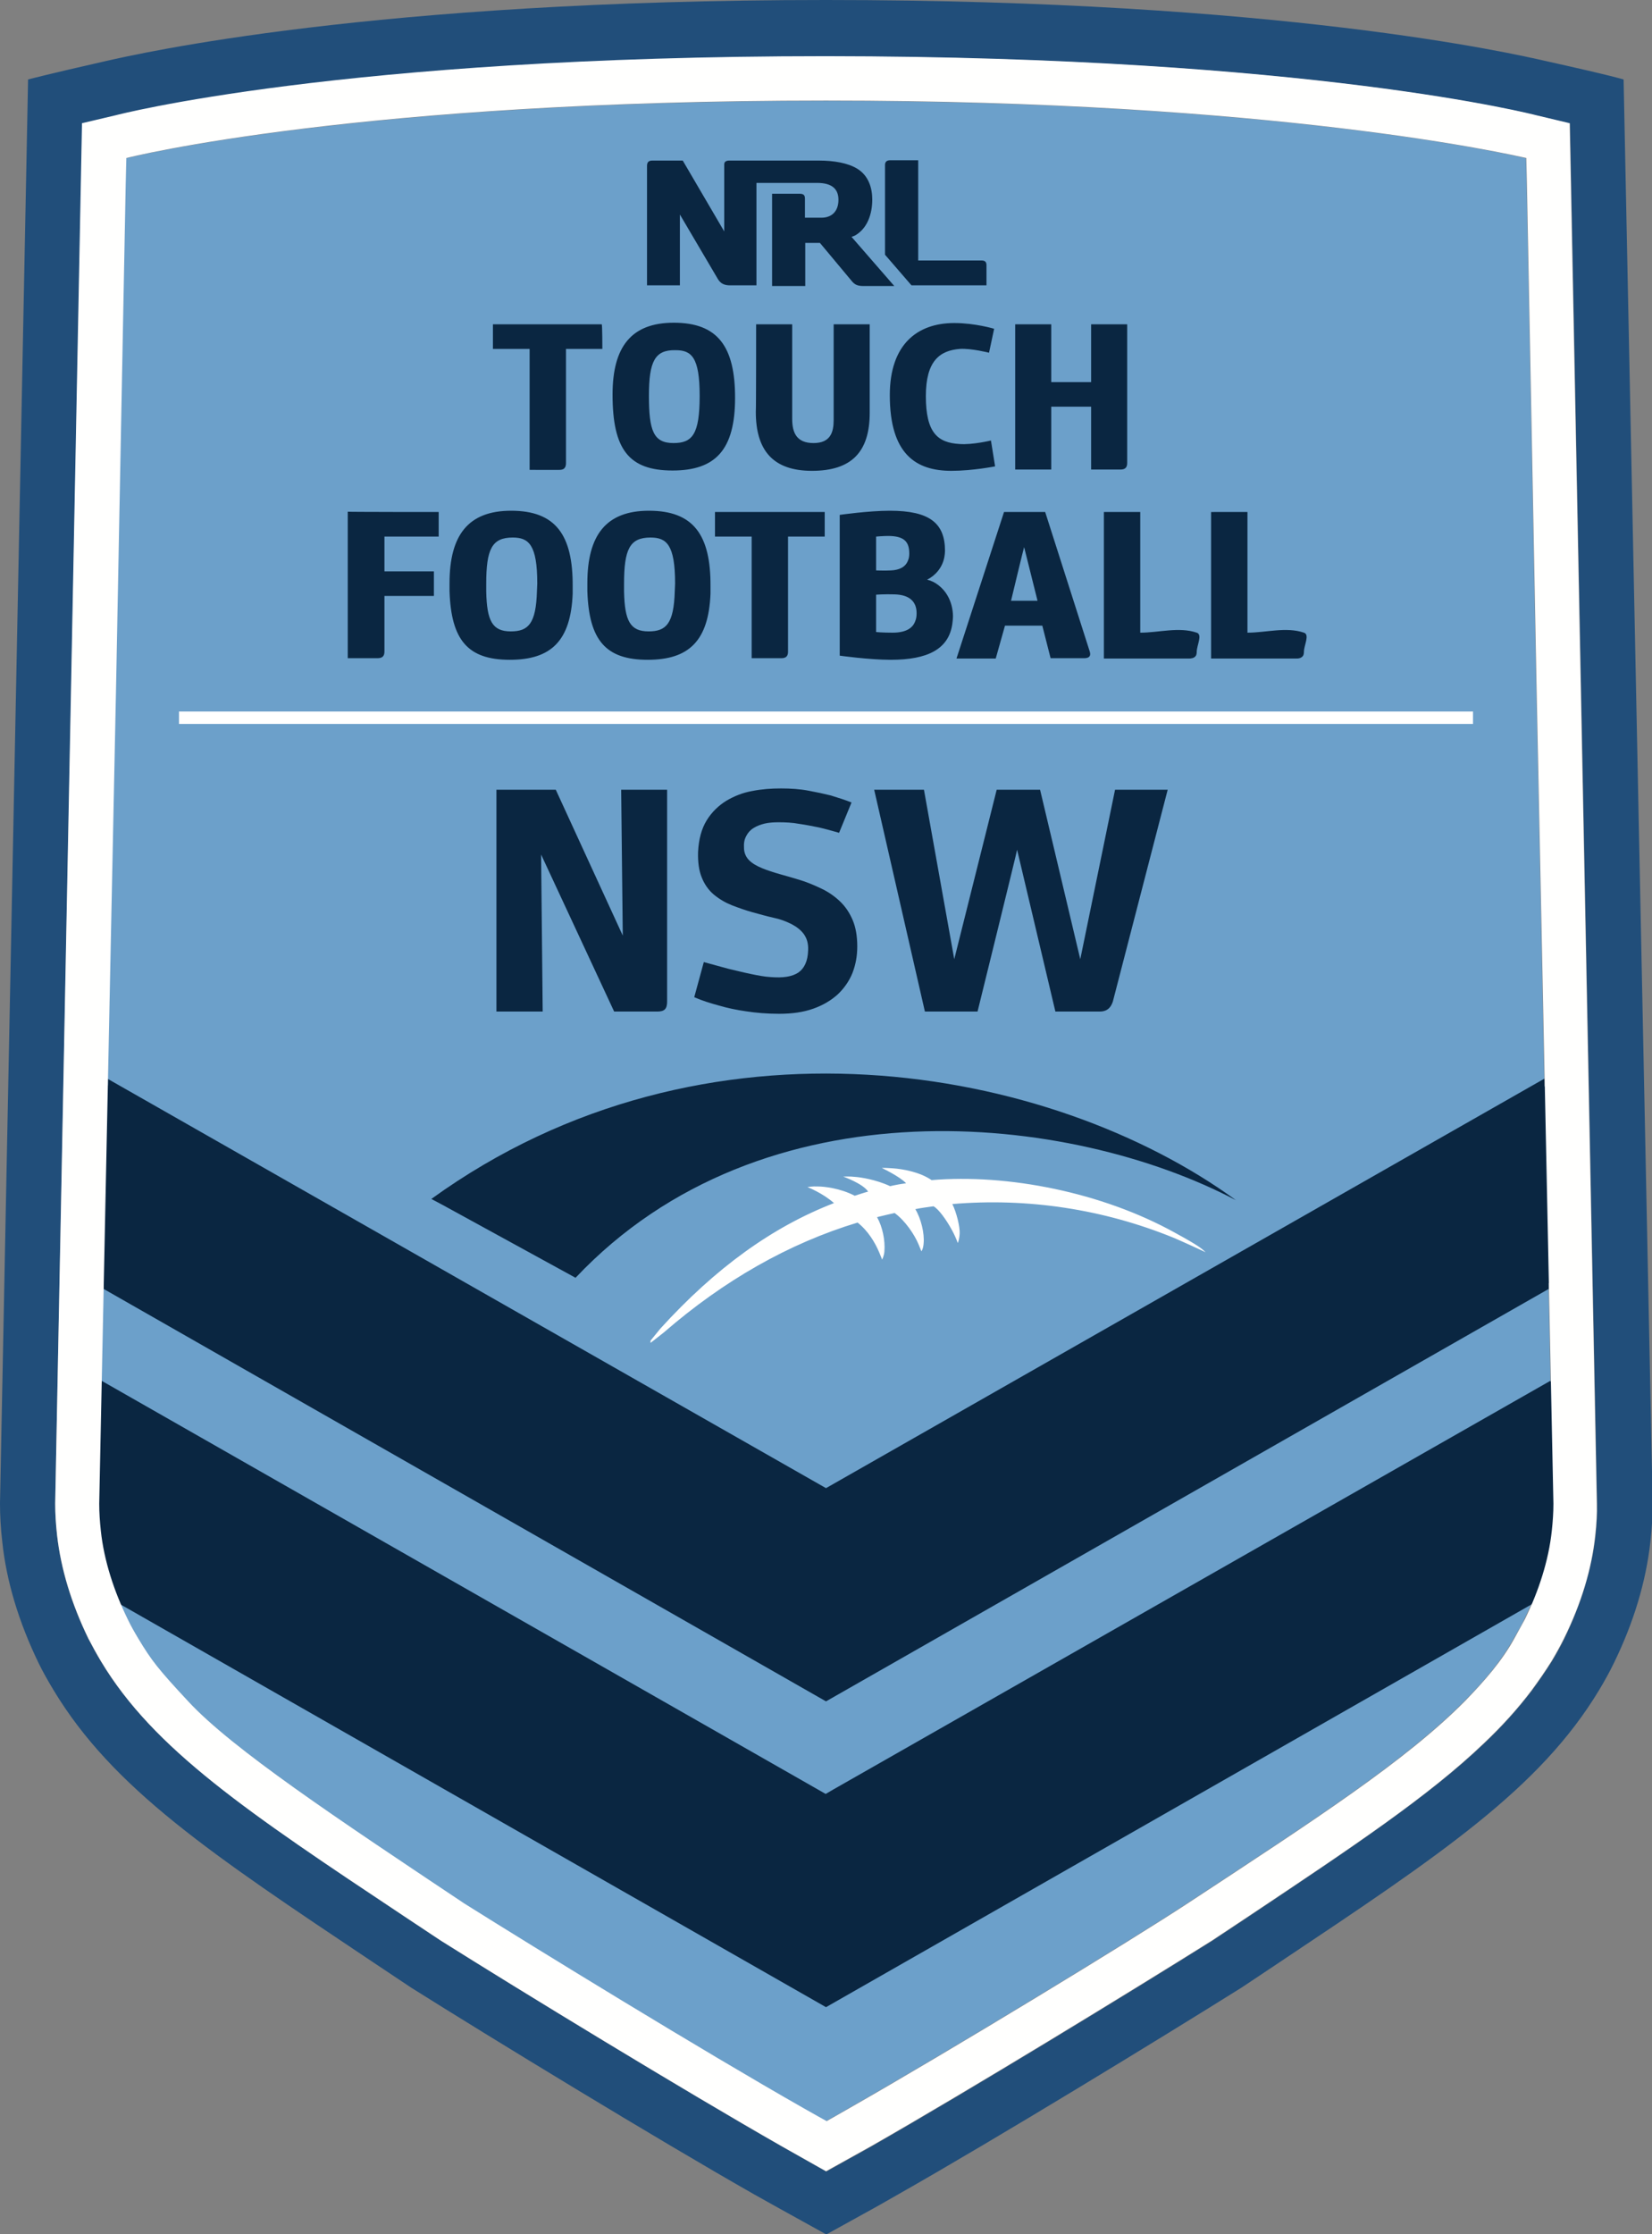 <?xml version="1.0" encoding="utf-8"?>
<!-- Generator: Adobe Illustrator 24.1.2, SVG Export Plug-In . SVG Version: 6.00 Build 0)  -->
<svg version="1.1" id="Layer_1" xmlns="http://www.w3.org/2000/svg" xmlns:xlink="http://www.w3.org/1999/xlink" x="0px" y="0px"
	 viewBox="0 0 517.8 699.9" style="enable-background:new 0 0 517.8 699.9;" xml:space="preserve">
<rect x="0" y="0" width="517.8" height="699.9" fill="#808080" stroke="none"/>
<style type="text/css">
	.st0{fill-rule:evenodd;clip-rule:evenodd;fill:#6CA0CA;}
	.st1{fill-rule:evenodd;clip-rule:evenodd;fill:#0A2641;}
	.st2{fill-rule:evenodd;clip-rule:evenodd;fill:#214E7A;}
	.st3{fill-rule:evenodd;clip-rule:evenodd;fill:#FFFFFE;}
</style>
<g>
	<path class="st0" d="M486.1,439.1l-4.6-224.9l-3-156.1l-0.2-0.1c0,0-2.4-0.6-7.3-1.6c4.9,1,7.3,1.6,7.3,1.6l0.2,0.1v-0.3l-0.2-8.2
		c-4.9-1.2-78.5-18-219.5-18c-73,0-126.9,4.3-163.1,8.7c-37.9,4.6-56.2,9.3-56.2,9.3l-0.2,8.2v0.3l-3,156.1L31,471.1
		c0,2.8,0.2,5.6,0.5,8.4c1,9.5,4.2,19.1,8.4,27.7c1.1,2.1,2.2,4.2,3.4,6.2c4.1,6.8,6.1,9.4,15.6,19.6c13.9,14.9,46.5,36.6,86.4,63.3
		c23.1,14.5,74.8,46.1,106.3,64.1c1.7,1,7.3,4.1,7.3,4.1s5.6-3.1,7.2-4.1c31.6-18,88.5-52.6,106.4-64.4c39.7-26.1,68-44.4,86.6-63.2
		c6.2-6.3,11.5-12.5,15.3-19.4c0.9-1.5,2.7-4.6,3.4-6.2c4.2-8.6,7.4-18.2,8.4-27.7c0.3-2.8,0.5-5.6,0.5-8.4L486.1,439.1L486.1,439.1
		z"/>
	<path class="st1" d="M263,260.9c-2.1-0.6-4.2-1.2-6.4-1.7c-2-0.4-4-0.8-6.1-1.1c-2.1-0.4-4.3-0.5-6.5-0.5c-1.5,0-3,0.1-4.3,0.4
		c-1.2,0.3-2.4,0.7-3.5,1.4c-1,0.6-1.8,1.5-2.3,2.5c-0.6,1.1-0.8,2.3-0.7,3.8c0,1.4,0.6,2.8,1.6,3.8s2.4,1.8,4.1,2.5
		c1.7,0.7,3.6,1.3,5.7,1.9c2.1,0.6,4.3,1.2,6.5,1.9c2.2,0.7,4.3,1.6,6.4,2.6c2.1,1,4,2.3,5.7,3.9s3,3.5,4,5.8s1.5,5.1,1.5,8.4
		c0,3-0.5,5.7-1.5,8.3c-1,2.5-2.6,4.8-4.6,6.7c-2.1,1.9-4.6,3.4-7.7,4.5c-3.1,1.1-6.6,1.6-10.7,1.6c-3.8,0-7.3-0.3-10.5-0.8
		c-2.8-0.4-5.7-1-8.4-1.8c-2.6-0.7-5.2-1.5-7.7-2.6l3-11c2.6,0.7,5.2,1.4,7.7,2.1c2.2,0.5,4.5,1.1,6.9,1.6s4.5,0.9,6.4,1
		c3.8,0.3,6.6-0.1,8.6-1.4c1.9-1.3,3-3.6,3.1-7c0.1-2.1-0.4-3.7-1.3-5c-1-1.4-2.4-2.4-3.9-3.2c-1.8-0.9-3.7-1.6-5.7-2
		c-2.2-0.5-4.3-1.1-6.5-1.7s-4.4-1.4-6.5-2.2c-2-0.8-3.9-1.9-5.6-3.3c-1.7-1.4-3-3.3-3.8-5.3c-0.9-2.1-1.3-4.9-1.2-8.1
		c0.2-4,1.1-7.3,2.7-9.9c1.6-2.6,3.7-4.6,6.1-6.1c2.5-1.5,5.3-2.6,8.2-3.1c3-0.6,6-0.8,9-0.8c3.1,0,6,0.2,8.6,0.7c2.7,0.5,5,1,7,1.5
		c2.3,0.7,4.5,1.4,6.5,2.2L263,260.9L263,260.9z M306.4,316.9h-16.5L274,247.4h15.6l9.5,53.1l13.3-53.1H326l12.6,53.1l10.9-53.1H366
		l-17.2,66.4c-0.7,2.1-2,3.1-4.1,3.1h-13.9l-12-50.7C318.9,266.2,306.4,316.9,306.4,316.9z M170.1,316.9h-14.5v-69.5h18.6l21,45.7
		l-0.5-45.7h14.4v66.4c0,1.1-0.2,1.9-0.7,2.4s-1.3,0.7-2.4,0.7h-13.5l-22.9-49.2C169.6,267.7,170.1,316.9,170.1,316.9z M294.1,183.3
		c-1-0.8-2.2-1.4-3.5-1.7c2.6-1.3,4.8-3.8,5.4-7.1c0.1-0.6,0.2-1.3,0.2-1.9c0-8.7-4.8-12.6-17.3-12.6c-6.7,0-15.7,1.3-15.7,1.3v44.1
		c0,0,9.2,1.3,16,1.3c11.5,0,18.2-3.3,19.3-11.3c0.1-0.8,0.2-1.6,0.2-2.5C298.6,189,297,185.5,294.1,183.3z M203.4,160
		c-13.4,0-19.3,7.6-19.3,22.7c0,0.9,0,1.7,0,2.5c0.5,15.4,5.8,21.5,18.9,21.5c13,0,19.1-6,19.7-20.7c0-0.8,0-1.5,0-2.3
		C222.8,167.5,217.3,160,203.4,160z M160.2,160c-13.4,0-19.3,7.6-19.3,22.7c0,0.9,0,1.7,0,2.5c0.5,15.4,5.8,21.5,18.9,21.5
		c13,0,19.1-6,19.7-20.7c0-0.7,0-1.5,0-2.3C179.6,167.5,174.1,160,160.2,160z M137.5,160.4v7.7h-17V179H136v7.7h-15.5v17.4
		c0,1.5-0.7,2.1-2.2,2.1H109v-45.9C109,160.4,137.5,160.4,137.5,160.4z M357.4,198.2c5.9,0,12.1-1.9,17.7,0c1.9,0.6,0,4,0,6
		c0,0.6-0.1,1.2-0.6,1.6c-0.1,0.1-0.2,0.1-0.3,0.2c-0.2,0.1-0.4,0.2-0.6,0.2c-0.3,0.1-0.6,0.1-0.8,0.1H346v-45.9h11.4
		C357.4,160.4,357.4,198.2,357.4,198.2z M312.1,206.3h-12.3l14.9-45.9h12.9l14,43.8c0.4,1.4-0.3,2-1.8,2h-10.5l-2.6-10.2H315
		L312.1,206.3z M258.5,160.4v7.7H247v36.1c0,1.4-0.7,2-2.1,2h-9.3v-38.1h-11.5v-7.7L258.5,160.4L258.5,160.4z M391,198.2
		c5.9,0,12.1-1.9,17.7,0c1.9,0.6,0,4,0,6c0,0.6-0.1,1.2-0.6,1.6c-0.1,0.1-0.2,0.1-0.3,0.2c-0.2,0.1-0.4,0.2-0.5,0.2
		c-0.3,0.1-0.6,0.1-0.9,0.1h-26.8v-45.9H391V198.2z M286.9,194.5c-0.7,2.1-2.7,3.7-7.1,3.7c-3.5,0-5.2-0.2-5.2-0.2v-11.7
		c0,0,2.6-0.2,5.7-0.1c4.7,0.1,7,2.2,7,5.9C287.3,193,287.2,193.8,286.9,194.5z M211.5,185.2c-0.3,10.2-2.7,12.6-8.2,12.6
		c-5.8,0-7.5-3.3-7.7-12.5c0-0.8,0-1.6,0-2.4c0-10.9,1.8-14.5,8.3-14.5c5,0,7.7,2.2,7.7,14.4C211.6,183.7,211.5,184.5,211.5,185.2z
		 M168.3,185.2c-0.3,10.2-2.7,12.6-8.2,12.6c-5.8,0-7.5-3.3-7.7-12.5c0-0.8,0-1.6,0-2.4c0-10.9,1.8-14.5,8.3-14.5
		c5,0,7.7,2.2,7.7,14.4C168.4,183.7,168.3,184.5,168.3,185.2z M316.9,188.2h8.3l-4.2-16.8C320.9,171.5,316.9,188.2,316.9,188.2z
		 M284.6,175.6c-0.8,2.1-2.8,3-5.4,3.1c-1.8,0.1-4.6,0-4.6,0v-10.6c0,0,2.2-0.2,3.7-0.2c5.1,0,6.7,1.8,6.7,5.5
		C285,174.2,284.9,174.9,284.6,175.6z M311.9,146.1c0,0-7,1.4-13.7,1.4c-11.1,0-19.3-5.2-19.3-23.7c0-15.9,8.6-22.6,20.2-22.6
		c6.6,0,12.5,1.8,12.5,1.8l-1.6,7.5c0,0-5.5-1.4-9.1-1.2c-6.4,0.5-10.7,3.8-10.7,14.8c0,11.5,3.7,14.6,10.6,15
		c4,0.3,9.8-1.1,9.8-1.1L311.9,146.1z M237,101.6h11.3v29.6c0,4.4,1.4,7.6,6.7,7.6c5.3,0,6.3-3.4,6.3-7.2v-30h11.3v27.7
		c0,12.3-5.7,18.2-18.1,18.2c-12.3,0-17.6-6.5-17.6-18.5C237,129,237,101.6,237,101.6z M230.4,124.6c0,16.3-6.1,22.8-19.6,22.8
		c-13.7,0-18.8-6.6-18.8-23.8c0-15,5.9-22.5,19.2-22.5C225,101.1,230.4,108.6,230.4,124.6z M329.5,147.1h-11.3v-45.5h11.3v18.1H342
		v-18.1h11.3v43.5c0,1.4-0.7,2-2.1,2H342v-19.7h-12.5C329.5,127.4,329.5,147.1,329.5,147.1z M188.8,109.3h-11.4v35.8
		c0,0.3,0,0.5-0.1,0.8c0,0.2-0.1,0.3-0.2,0.5c-0.1,0.1-0.1,0.2-0.2,0.3c-0.4,0.4-1,0.5-1.6,0.5H166v-37.9h-11.5v-7.7h34.1
		C188.8,101.6,188.8,109.3,188.8,109.3z M203.4,124c0,10.9,1.4,14.8,7.7,14.8c5.9,0,8.2-2.7,8.2-14.8c0-12.2-2.6-14.3-7.6-14.3
		C205.3,109.6,203.4,113.1,203.4,124z M287.8,50.2v31.4h19.8c1.2,0,1.6,0.5,1.6,1.5v6.3h-23.5l-8.3-9.6V51.5
		c0.1-0.9,0.6-1.3,1.7-1.3C279,50.2,287.8,50.2,287.8,50.2z M227,72.5V52l0,0v-0.2c0-0.1,0-0.3,0-0.4c0-0.2,0.1-0.3,0.1-0.4
		c0-0.1,0.1-0.2,0.1-0.2c0.3-0.4,0.9-0.5,1.3-0.5h28.1c4.9,0,9.2,0.8,12,2.5c3.7,2.2,4.8,6.2,4.8,9.7c0,4.5-1.5,8.7-4.8,10.9
		c-0.5,0.4-1.1,0.6-1.7,0.8l13.4,15.4h-9.7c-1.8,0-2.6-0.4-3.5-1.4L257,76.1h-4.6v13.5H242V60.7h8.7c1.2,0,1.6,0.5,1.6,1.5v6h5.2
		c3.1,0,5.3-1.9,5.3-5.6c0-3.3-1.9-5.3-6.7-5.3h-19v32.1h-8.2c-1.8,0-3-0.5-3.9-2l-11.9-20.2v22.2h-10.3V52c0-1.2,0.5-1.7,1.7-1.7
		h9.5L227,72.5L227,72.5z"/>
	<path class="st1" d="M488.2,431.5l-2.3,1.3v-0.2l-224.7,128l-2.4,1.4l-0.7-0.4l-226.2-129v0.7l-4.1-2.3L25,483.4l9.9,19.8l3-0.6
		v0.1l221,126.1l221-126.1l0,0l10-8.8L488.2,431.5z M32.5,403.1v0.7L258.9,533l226.5-129.2V402l2.3-1.3l1.1-62.9l-4.7,2.6v-2.5
		L258.9,466.2L33.8,338v2l-2.8-1.6l-5,61.2C26.1,399.5,32.5,403.1,32.5,403.1z M387.4,376c-58-42.3-166.4-62.4-252.2-0.4l4.7,2.5
		l-0.4-0.2l40.9,22.4C239.1,338.1,335.4,348.6,387.4,376z"/>
	<path class="st2" d="M508.9,24.9L508.9,24.9c0,0-2.9-1-24.5-5.8C474.3,16.8,401,0,258.9,0h-0.1C116.7,0,43.5,16.8,33.3,19.1
		c-19,4.3-24.5,5.8-24.5,5.8L0,470.9c0,3.8,0.2,7.7,0.7,12C2,495.4,5.9,508.2,12.1,521c1.3,2.7,2.9,5.5,4.7,8.5
		c18.6,30.8,49.2,51.2,100.1,85.2l12,8c25.3,15.9,76.8,47.3,107.4,64.7c1.8,1,7.7,4.3,7.7,4.3l15,8.3v-19.7l-14-7.9
		c-30.5-17.4-81.7-48.6-106.8-64.4l-11.6-7.7c-48.8-32.5-78.3-52.2-94.9-79.7c-1.5-2.5-2.8-4.9-4-7.2c-5.3-10.9-8.6-21.7-9.8-32.3
		c-0.4-3.3-0.6-6.7-0.6-10l8.5-432.4l10.6-2.5c0,0,70.3-18.4,222.6-18.5c152.3,0,222.6,18.5,222.6,18.5l10.5,2.5l8.5,432.4
		c0,3.1-0.1,6.4-0.5,10c-1.2,10.5-4.5,21.4-9.8,32.3c-1.1,2.3-2.4,4.6-3.9,7.1c-2,3.2-4.1,6.2-6.3,9.2c-4.5,5.9-9.5,11.4-14.9,16.5
		c-17.3,16.5-41,32.3-73.6,54.1L380,608c-25.2,15.8-76.3,47-106.8,64.4c-1.7,1-14.1,7.8-14.2,7.9V700l15.2-8.4c0,0,5.7-3.2,7.4-4.2
		c30.7-17.4,82.1-48.8,107.5-64.7l12-8c50.8-33.9,81.5-54.4,100.1-85.2c1.8-3,3.3-5.7,4.7-8.6c6.2-12.7,10-25.4,11.4-37.9
		c0.5-4.4,0.7-8.3,0.7-12.3L508.9,24.9z"/>
	<path class="st3" d="M126.5,600.2l11.6,7.7c25.1,15.8,76.3,47,106.8,64.4l14,7.9c0,0,12.4-6.9,14.2-7.9
		c30.5-17.4,81.6-48.6,106.8-64.4l11.6-7.7c32.7-21.8,56.4-37.6,73.6-54.1c5.7-5.4,10.6-10.8,14.9-16.5c2.2-3,4.3-6,6.3-9.2
		c1.5-2.5,2.8-4.9,3.9-7.1c5.4-10.9,8.7-21.8,9.8-32.3c0.4-3.6,0.6-6.9,0.5-10L492,38.6l-10.5-2.5c0,0-70.3-18.4-222.6-18.5
		c-152.3,0-222.6,18.5-222.6,18.5l-10.6,2.5L17.3,471c0,3.1,0.2,6.4,0.6,10c1.2,10.5,4.5,21.4,9.8,32.3c1.2,2.3,2.5,4.7,4,7.2
		C48.2,548,77.6,567.7,126.5,600.2z M59,533c-9.5-10.2-11.5-12.8-15.6-19.6c-1.2-2-2.4-4.1-3.4-6.2c-4.2-8.6-7.4-18.2-8.4-27.7
		c-0.3-2.8-0.5-5.6-0.5-8.4l5.3-256.9l3-156.5l0.2-8.2c0,0,18.4-4.7,56.2-9.3c36.1-4.4,90.1-8.7,163.1-8.7
		c141,0,214.6,16.9,219.5,18l0.2,8.2l0,0l3,156.4l5.3,257c0,2.8-0.2,5.6-0.5,8.4c-1,9.5-4.2,19.1-8.4,27.7c-0.8,1.5-2.5,4.6-3.4,6.2
		c-3.8,6.9-9.2,13.1-15.3,19.4c-18.6,18.8-46.9,37.1-86.6,63.2c-17.9,11.8-74.8,46.4-106.4,64.4c-1.7,1-7.2,4.1-7.2,4.1
		s-5.6-3.1-7.3-4.1c-31.5-17.9-83.2-49.6-106.3-64.1C105.5,569.6,72.8,547.9,59,533z M276.4,365.9c0.1,0,0.4-0.1,3.4,0.1
		s8.4,1.1,12.2,3.7c23.8-2,53.4,3.8,76.3,16.5c7.7,4.2,8.4,5,9.6,6.1c-7.5-3.5-10.2-4.6-10.2-4.6c-21.9-8.9-45.6-12.5-69.2-10.5
		c1.3,2.6,2.4,7.1,2.3,9.2c-0.1,1.9-0.5,2.8-0.6,3l0,0c-0.5-1.4-1.1-2.7-1.8-4c-1.9-3.5-4.3-6.7-5.8-7.5c-2,0.3-3.9,0.5-5.7,0.9
		c1.8,3,2.9,7.6,2.6,10.7c-0.1,1.6-0.6,2.4-0.7,2.5l0,0l-0.9-2.2c-1.3-3.1-4.2-7.4-7.5-9.8c-1.7,0.4-3.5,0.8-5.5,1.3
		c1.7,3,2.6,7.3,2.3,10.8c-0.1,1.3-0.7,2.5-0.7,2.5l-0.9-2.2c-1.3-3.1-3.5-6.8-6.8-9.4c-21.5,6.5-41.9,18.1-60.7,34.4l-4.2,3.3V420
		l3.1-3.8c17.2-18.9,35-31.8,54.4-39.3c-3.6-3.2-8.3-5-8.3-5s1.4-0.3,3.3-0.2c1.8,0,6.9,0.5,11.5,2.9c1.3-0.4,2.7-0.9,4.2-1.3
		c-1.6-2.5-7.8-4.7-7.8-4.7s2.3-0.1,3.8,0.1c1.5,0.1,6.4,0.8,10.9,2.9c1.7-0.4,3.4-0.7,5-0.9C282.1,368.6,276.4,365.9,276.4,365.9
		L276.4,365.9z M56.1,222.9h405.6v3.9H56.1V222.9z"/>
</g>
</svg>
